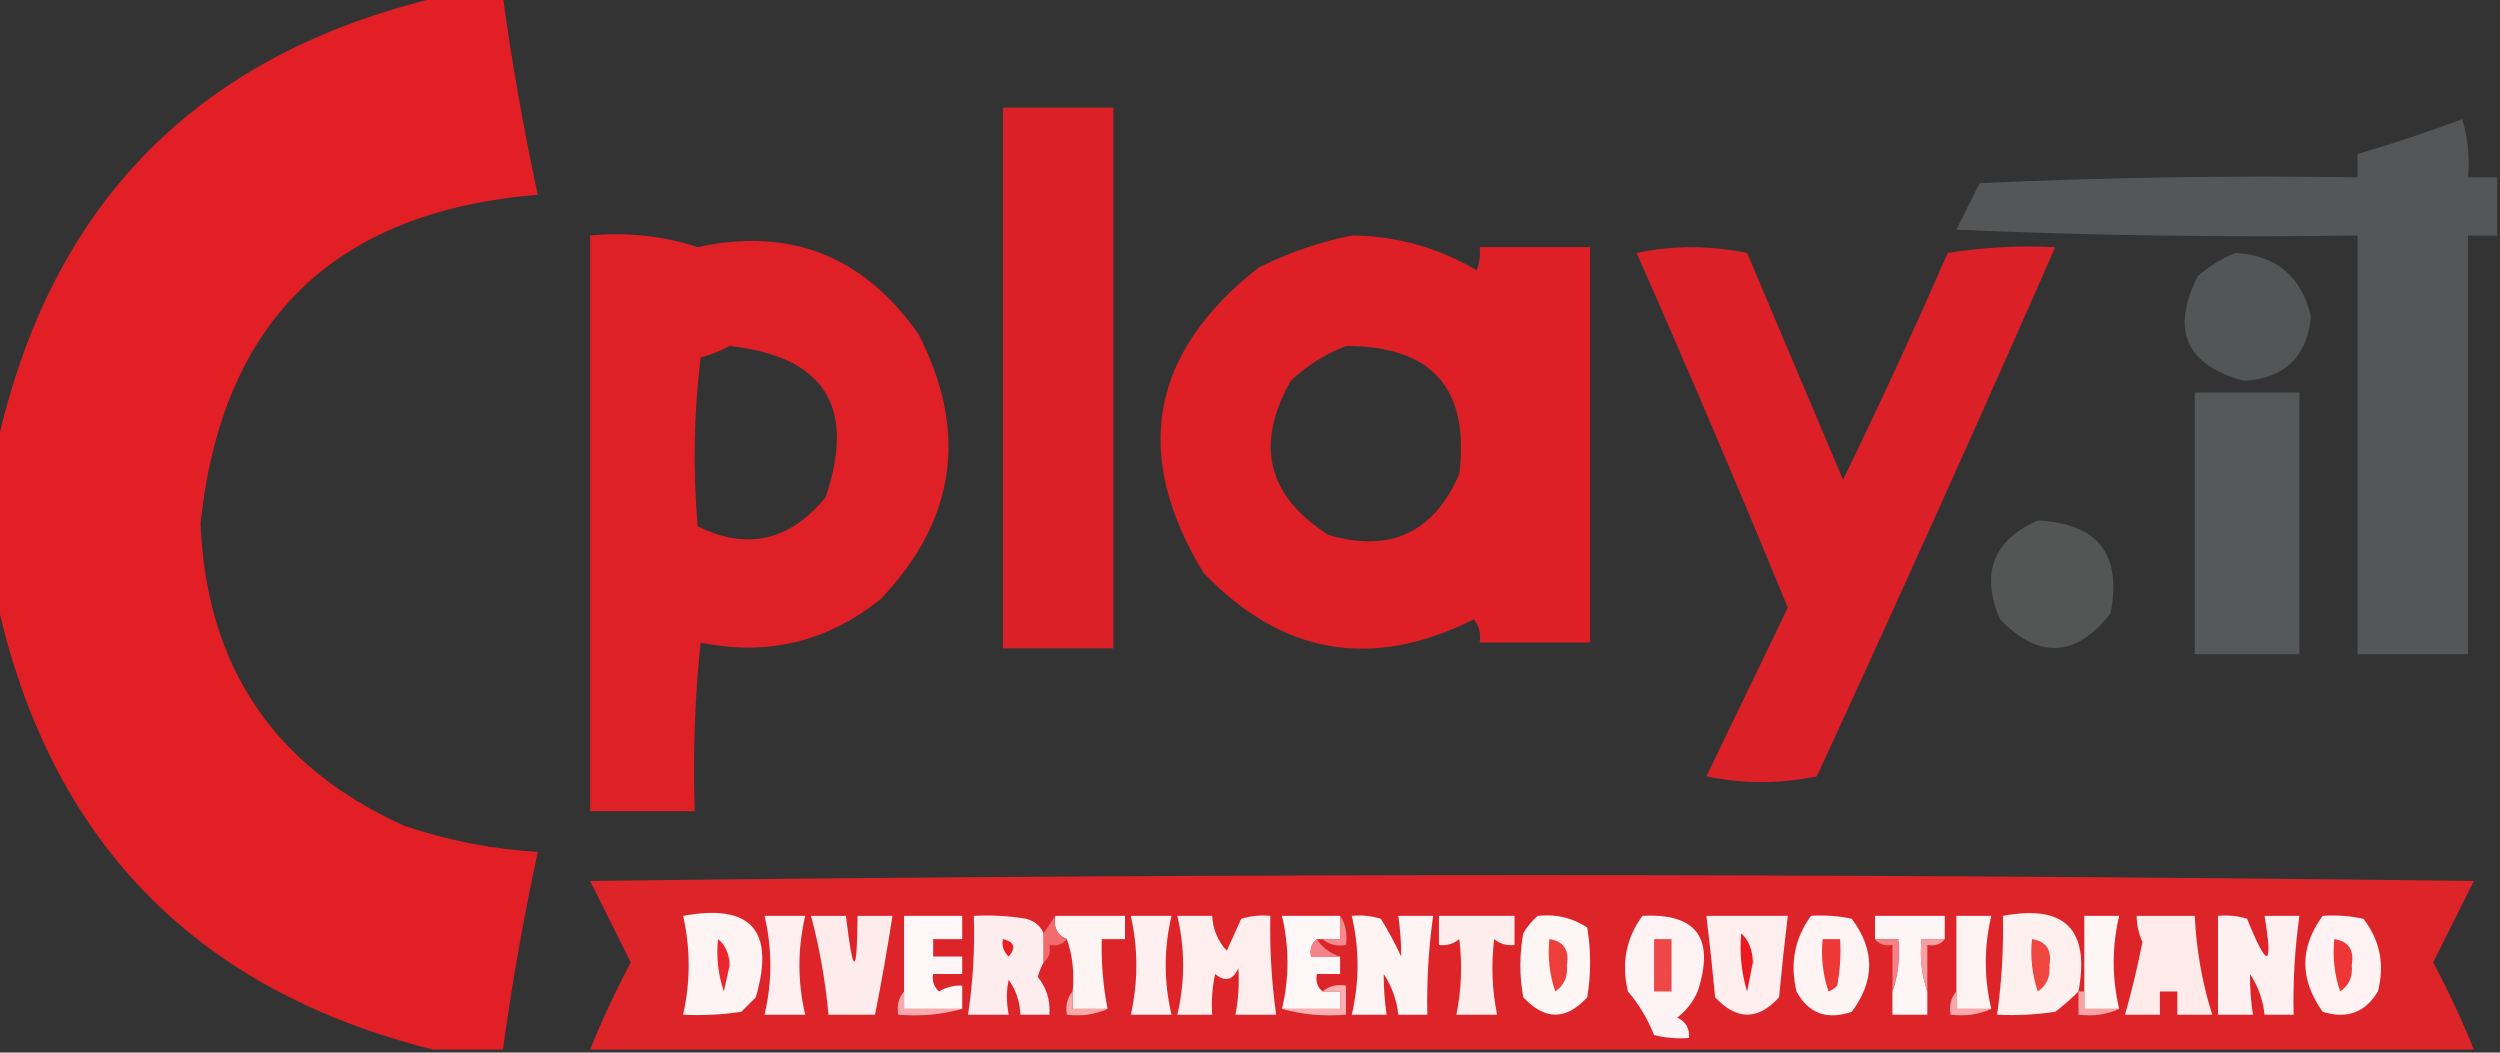 <svg width="1038" height="437" viewBox="0 0 1038 437" fill="none" xmlns="http://www.w3.org/2000/svg">
<rect x="0" y="0" width="1038" height="437" fill="#333333" stroke="none"/>
<g clip-path="url(#clip0_40007248_390)">
<path opacity="0.961" fill-rule="evenodd" clip-rule="evenodd" d="M182.253 -1.211C191.105 -1.211 199.956 -1.211 208.807 -1.211C212.594 26.342 217.422 53.705 223.291 80.877C138.769 87.754 92.1 133.224 83.281 217.289C85.555 276.564 113.718 318.412 167.77 342.836C185.784 348.966 204.291 352.588 223.291 353.701C217.422 380.874 212.594 408.236 208.807 435.789C199.151 435.789 189.495 435.789 179.839 435.789C81.15 411.124 20.802 349.154 -1.207 249.883C-1.207 228.154 -1.207 206.424 -1.207 184.695C21.058 84.362 82.212 22.393 182.253 -1.211Z" fill="#EA1F26"/>
<path opacity="0.908" fill-rule="evenodd" clip-rule="evenodd" d="M416.406 44.664C431.694 44.664 446.984 44.664 462.271 44.664C462.271 119.509 462.271 194.355 462.271 269.2C446.984 269.2 431.694 269.2 416.406 269.2C416.406 194.355 416.406 119.509 416.406 44.664Z" fill="#EA1F26"/>
<path opacity="0.896" fill-rule="evenodd" clip-rule="evenodd" d="M1036.79 73.636C1036.79 81.684 1036.79 89.732 1036.79 97.779C1032.77 97.779 1028.75 97.779 1024.72 97.779C1024.72 155.724 1024.72 213.669 1024.72 271.614C1009.44 271.614 994.147 271.614 978.86 271.614C978.86 213.669 978.86 155.724 978.86 97.779C923.315 98.584 867.794 97.779 812.297 95.365C815.515 88.927 818.735 82.489 821.953 76.05C874.229 73.637 926.532 72.832 978.86 73.636C978.86 70.417 978.86 67.197 978.86 63.978C993.438 59.655 1007.92 54.826 1022.31 49.492C1024.69 57.383 1025.5 65.431 1024.72 73.636C1028.75 73.636 1032.77 73.636 1036.79 73.636Z" fill="#585B5C"/>
<path opacity="0.945" fill-rule="evenodd" clip-rule="evenodd" d="M245.016 97.784C260.61 96.343 275.494 97.952 289.674 102.613C328.087 94.236 358.662 106.308 381.404 138.828C402.123 179.254 396.892 215.871 365.713 248.682C343.604 266.483 318.661 272.519 290.881 266.789C288.472 290.074 287.665 313.411 288.467 336.806C273.983 336.806 259.499 336.806 245.016 336.806C245.016 257.132 245.016 177.458 245.016 97.784ZM302.951 143.657C342.288 147.999 355.565 168.923 342.781 206.43C327.916 224.641 310.214 228.665 289.674 218.502C287.665 195.122 288.068 171.783 290.881 148.486C295.313 147.212 299.337 145.602 302.951 143.657Z" fill="#EA1F26"/>
<path opacity="0.936" fill-rule="evenodd" clip-rule="evenodd" d="M561.244 97.781C579.879 97.961 597.18 102.789 613.144 112.267C614.326 109.145 614.73 105.926 614.351 102.61C629.638 102.61 644.928 102.61 660.216 102.61C660.216 157.336 660.216 212.061 660.216 266.787C644.928 266.787 629.638 266.787 614.351 266.787C614.983 263.218 614.179 260 611.937 257.129C569.707 278.327 532.291 271.888 499.688 237.814C469.825 188.699 477.47 146.448 522.62 111.06C535.209 104.854 548.083 100.428 561.244 97.781ZM558.83 143.654C594.588 143.604 610.278 161.31 605.902 196.77C595.329 221.17 577.224 229.62 551.588 222.121C526.169 205.94 520.94 184.613 535.897 158.14C542.76 151.712 550.403 146.883 558.83 143.654Z" fill="#EA1F26"/>
<path opacity="0.918" fill-rule="evenodd" clip-rule="evenodd" d="M679.527 105.028C694.441 101.848 709.731 101.848 725.392 105.028C738.669 136.415 751.946 167.802 765.223 199.188C780.327 168.165 794.811 136.778 808.674 105.028C823.341 102.671 838.225 101.866 853.332 102.614C821.127 175.91 788.136 249.146 754.36 322.321C739.072 325.539 723.782 325.539 708.495 322.321C719.744 299.066 731.007 275.729 742.29 252.304C721.909 202.717 700.99 153.625 679.527 105.028Z" fill="#EA1F26"/>
<path opacity="0.87" fill-rule="evenodd" clip-rule="evenodd" d="M928.164 105.023C945.231 105.991 955.691 114.844 959.546 131.581C957.776 148.24 948.524 157.092 931.785 158.139C907.622 151.649 901.186 137.163 912.474 114.681C917.333 110.46 922.564 107.241 928.164 105.023Z" fill="#585B5B"/>
<path opacity="0.934" fill-rule="evenodd" clip-rule="evenodd" d="M911.266 162.969C925.749 162.969 940.233 162.969 954.717 162.969C954.717 199.184 954.717 235.4 954.717 271.615C940.233 271.615 925.749 271.615 911.266 271.615C911.266 235.4 911.266 199.184 911.266 162.969Z" fill="#585B5B"/>
<path opacity="0.883" fill-rule="evenodd" clip-rule="evenodd" d="M846.09 216.086C871.097 217.349 881.153 230.225 876.265 254.716C861.899 272.995 846.612 273.799 830.4 257.13C822.255 238.051 827.484 224.37 846.09 216.086Z" fill="#585B5B"/>
<path opacity="0.92" fill-rule="evenodd" clip-rule="evenodd" d="M1027.14 435.79C766.43 435.79 505.723 435.79 245.016 435.79C249.959 423.479 255.594 411.407 261.913 399.574C256.282 388.306 250.647 377.041 245.016 365.773C505.723 362.555 766.43 362.555 1027.14 365.773C1021.5 377.041 1015.87 388.306 1010.24 399.574C1016.56 411.407 1022.19 423.479 1027.14 435.79Z" fill="#EB2429"/>
<path fill-rule="evenodd" clip-rule="evenodd" d="M283.641 380.266C311.821 375.058 321.878 386.326 313.815 414.067C311.804 416.078 309.791 418.092 307.78 420.103C299.773 421.305 291.727 421.708 283.641 421.31C286.702 407.609 286.702 393.926 283.641 380.266Z" fill="#FEF4F4"/>
<path fill-rule="evenodd" clip-rule="evenodd" d="M638.492 380.261C645.981 379.426 652.819 381.036 659.011 385.09C660.621 394.747 660.621 404.405 659.011 414.062C650.273 423.688 641.421 423.688 632.458 414.062C630.847 405.209 630.847 396.357 632.458 387.504C634.143 384.628 636.153 382.214 638.492 380.261Z" fill="#FEF5F5"/>
<path fill-rule="evenodd" clip-rule="evenodd" d="M681.941 380.259C704.456 379.098 712.101 389.559 704.874 411.646C702.979 415.958 700.164 419.579 696.425 422.51C699.981 424.224 701.591 427.04 701.253 430.961C696.36 431.352 691.532 430.948 686.769 429.753C684.186 423.133 680.565 417.097 675.906 411.646C673.111 400.04 675.124 389.578 681.941 380.259Z" fill="#FEF3F4"/>
<path fill-rule="evenodd" clip-rule="evenodd" d="M751.945 380.263C757.635 379.87 763.267 380.271 768.843 381.471C778.499 394.346 778.499 407.225 768.843 420.1C758.509 423.621 750.866 420.805 745.91 411.65C743.115 400.044 745.128 389.583 751.945 380.263Z" fill="#FEF4F4"/>
<path fill-rule="evenodd" clip-rule="evenodd" d="M862.987 411.648C860.047 414.62 856.829 417.437 853.331 420.098C845.324 421.3 837.278 421.703 829.191 421.305C831.103 407.712 831.907 394.03 831.605 380.261C857.355 375.432 867.815 385.894 862.987 411.648Z" fill="#FFF0F0"/>
<path fill-rule="evenodd" clip-rule="evenodd" d="M964.376 380.263C970.065 379.87 975.697 380.271 981.273 381.471C988.177 390.358 990.188 400.418 987.308 411.65C982.092 420.4 974.447 423.217 964.376 420.1C954.771 406.66 954.771 393.381 964.376 380.263Z" fill="#FEF2F3"/>
<path fill-rule="evenodd" clip-rule="evenodd" d="M317.434 380.266C323.065 380.266 328.7 380.266 334.331 380.266C331.113 393.948 331.113 407.628 334.331 421.31C328.7 421.31 323.065 421.31 317.434 421.31C320.651 407.628 320.651 393.948 317.434 380.266Z" fill="#FEF0F0"/>
<path fill-rule="evenodd" clip-rule="evenodd" d="M336.746 380.266C341.574 380.266 346.402 380.266 351.23 380.266C354.259 405.665 355.869 405.665 356.058 380.266C360.886 380.266 365.714 380.266 370.541 380.266C368.432 394.03 366.018 407.712 363.3 421.31C356.862 421.31 350.426 421.31 343.988 421.31C342.725 407.408 340.312 393.726 336.746 380.266Z" fill="#FEECEC"/>
<path fill-rule="evenodd" clip-rule="evenodd" d="M399.511 418.895C391.465 418.895 383.417 418.895 375.371 418.895C375.371 416.481 375.371 414.067 375.371 411.652C375.371 401.191 375.371 390.727 375.371 380.266C383.417 380.266 391.465 380.266 399.511 380.266C399.511 383.484 399.511 386.705 399.511 389.923C395.487 389.923 391.465 389.923 387.441 389.923C387.441 392.337 387.441 394.752 387.441 397.166C391.465 397.166 395.487 397.166 399.511 397.166C399.511 399.581 399.511 401.995 399.511 404.409C395.487 404.409 391.465 404.409 387.441 404.409C386.912 407.246 387.716 409.661 389.855 411.652C392.838 409.851 396.059 409.047 399.511 409.238C399.511 412.456 399.511 415.677 399.511 418.895Z" fill="#FEF6F7"/>
<path fill-rule="evenodd" clip-rule="evenodd" d="M433.303 387.509C433.303 391.534 433.303 395.556 433.303 399.581C432.282 401.428 431.476 403.439 430.889 405.617C434.542 410.153 436.149 415.385 435.717 421.31C431.693 421.31 427.672 421.31 423.647 421.31C423.491 416.008 421.88 411.179 418.82 406.824C417.806 411.232 417.806 416.061 418.82 421.31C413.188 421.31 407.554 421.31 401.922 421.31C403.983 407.739 404.787 394.057 404.336 380.266C411.621 379.867 418.863 380.271 426.061 381.473C429.542 382.383 431.956 384.394 433.303 387.509Z" fill="#FEEDEE"/>
<path fill-rule="evenodd" clip-rule="evenodd" d="M438.133 380.266C447.789 380.266 457.444 380.266 467.1 380.266C467.1 383.484 467.1 386.705 467.1 389.923C463.882 389.923 460.662 389.923 457.444 389.923C457.191 399.696 457.995 409.354 459.858 418.895C455.03 418.895 450.203 418.895 445.375 418.895C445.375 416.481 445.375 414.067 445.375 411.652C446.123 403.895 445.319 396.652 442.961 389.923C438.915 388.274 437.305 385.053 438.133 380.266Z" fill="#FEF4F4"/>
<path fill-rule="evenodd" clip-rule="evenodd" d="M469.516 380.266C475.147 380.266 480.782 380.266 486.413 380.266C483.195 393.948 483.195 407.628 486.413 421.31C480.782 421.31 475.147 421.31 469.516 421.31C472.577 407.608 472.577 393.926 469.516 380.266Z" fill="#FEEFF0"/>
<path fill-rule="evenodd" clip-rule="evenodd" d="M488.824 380.259C493.652 380.259 498.48 380.259 503.308 380.259C503.569 385.771 505.579 390.6 509.343 394.746C511.363 390.277 513.377 385.851 515.378 381.466C519.322 380.274 523.346 379.873 527.447 380.259C527.146 394.028 527.95 407.711 529.861 421.304C524.23 421.304 518.596 421.304 512.964 421.304C514.19 414.843 514.593 408.404 514.171 401.989C511.87 407.039 508.652 407.843 504.515 404.403C503.315 409.98 502.914 415.613 503.308 421.304C498.48 421.304 493.652 421.304 488.824 421.304C492.042 407.621 492.042 393.942 488.824 380.259Z" fill="#FEEEEE"/>
<path fill-rule="evenodd" clip-rule="evenodd" d="M556.417 380.266C556.417 383.484 556.417 386.705 556.417 389.923C554.003 389.923 551.589 389.923 549.175 389.923C548.371 389.923 547.565 389.923 546.761 389.923C544.579 391.635 543.775 394.049 544.347 397.166C548.371 397.166 552.393 397.166 556.417 397.166C556.417 399.581 556.417 401.995 556.417 404.409C553.199 404.409 549.979 404.409 546.761 404.409C546.189 407.526 546.993 409.941 549.175 411.652C551.589 411.652 554.003 411.652 556.417 411.652C556.417 414.067 556.417 416.481 556.417 418.895C548.371 418.895 540.323 418.895 532.277 418.895C535.321 406.039 535.321 393.163 532.277 380.266C540.323 380.266 548.371 380.266 556.417 380.266Z" fill="#FEF7F7"/>
<path fill-rule="evenodd" clip-rule="evenodd" d="M561.246 380.259C565.347 379.873 569.371 380.274 573.316 381.466C576.44 386.505 579.257 391.737 581.765 397.16C581.808 391.614 581.405 385.979 580.558 380.259C585.386 380.259 590.214 380.259 595.041 380.259C593.13 393.852 592.326 407.534 592.627 421.304C588.603 421.304 584.582 421.304 580.558 421.304C579.942 415.229 577.929 409.594 574.523 404.403C574.479 409.949 574.883 415.584 575.73 421.304C570.902 421.304 566.074 421.304 561.246 421.304C564.464 407.621 564.464 393.942 561.246 380.259Z" fill="#FEF4F4"/>
<path fill-rule="evenodd" clip-rule="evenodd" d="M597.453 380.266C607.913 380.266 618.375 380.266 628.835 380.266C628.835 384.29 628.835 388.313 628.835 392.337C625.643 392.748 622.826 391.944 620.386 389.923C619.097 400.447 619.497 410.909 621.593 421.31C615.961 421.31 610.327 421.31 604.695 421.31C606.79 410.909 607.191 400.447 605.902 389.923C603.461 391.944 600.644 392.748 597.453 392.337C597.453 388.313 597.453 384.29 597.453 380.266Z" fill="#FEEDED"/>
<path fill-rule="evenodd" clip-rule="evenodd" d="M708.496 380.266C719.762 380.266 731.026 380.266 742.291 380.266C740.928 391.49 739.721 402.758 738.671 414.067C729.932 423.693 721.08 423.693 712.117 414.067C711.067 402.758 709.86 391.49 708.496 380.266Z" fill="#FFEEEE"/>
<path fill-rule="evenodd" clip-rule="evenodd" d="M807.467 389.923C804.25 389.923 801.029 389.923 797.812 389.923C797.063 397.68 797.867 404.924 800.226 411.652C800.226 414.871 800.226 418.091 800.226 421.31C795.398 421.31 790.57 421.31 785.742 421.31C785.742 418.091 785.742 414.871 785.742 411.652C788.1 404.924 788.904 397.68 788.156 389.923C784.938 389.923 781.718 389.923 778.5 389.923C778.5 386.705 778.5 383.484 778.5 380.266C788.156 380.266 797.812 380.266 807.467 380.266C807.467 383.484 807.467 386.705 807.467 389.923Z" fill="#FEF6F6"/>
<path fill-rule="evenodd" clip-rule="evenodd" d="M826.781 418.895C821.953 418.895 817.125 418.895 812.297 418.895C812.297 416.481 812.297 414.067 812.297 411.652C812.297 401.191 812.297 390.727 812.297 380.266C817.125 380.266 821.953 380.266 826.781 380.266C823.737 393.163 823.737 406.039 826.781 418.895Z" fill="#FEF3F3"/>
<path fill-rule="evenodd" clip-rule="evenodd" d="M879.886 418.895C875.058 418.895 870.23 418.895 865.402 418.895C865.402 416.481 865.402 414.067 865.402 411.652C865.402 401.191 865.402 390.727 865.402 380.266C870.23 380.266 875.058 380.266 879.886 380.266C876.842 393.163 876.842 406.039 879.886 418.895Z" fill="#FEF5F5"/>
<path fill-rule="evenodd" clip-rule="evenodd" d="M887.129 380.266C895.174 380.266 903.223 380.266 911.268 380.266C911.915 394.334 914.329 408.014 918.51 421.31C913.682 421.31 908.854 421.31 904.026 421.31C904.026 418.091 904.026 414.871 904.026 411.652C901.612 411.652 899.198 411.652 896.785 411.652C896.785 414.871 896.785 418.091 896.785 421.31C891.957 421.31 887.129 421.31 882.301 421.31C885.12 411.425 887.534 401.365 889.543 391.13C887.978 387.654 887.175 384.032 887.129 380.266Z" fill="#FFEBEA"/>
<path fill-rule="evenodd" clip-rule="evenodd" d="M920.922 380.259C925.023 379.873 929.047 380.274 932.992 381.466C941.45 402.469 943.864 402.066 940.234 380.259C945.061 380.259 949.889 380.259 954.717 380.259C952.805 393.852 952.002 407.534 952.303 421.304C948.279 421.304 944.258 421.304 940.234 421.304C939.618 415.229 937.605 409.594 934.199 404.403C934.155 409.949 934.558 415.584 935.406 421.304C930.578 421.304 925.75 421.304 920.922 421.304C920.922 407.621 920.922 393.942 920.922 380.259Z" fill="#FEF0F0"/>
<path fill-rule="evenodd" clip-rule="evenodd" d="M556.418 380.266C558.713 383.692 559.517 387.714 558.832 392.337C554.972 392.984 551.754 392.178 549.176 389.923C551.59 389.923 554.004 389.923 556.418 389.923C556.418 386.705 556.418 383.484 556.418 380.266Z" fill="#F58B8E"/>
<path fill-rule="evenodd" clip-rule="evenodd" d="M298.124 389.922C301.177 392.37 302.785 395.992 302.952 400.787C302.148 404.408 301.341 408.03 300.538 411.651C298.162 404.582 297.358 397.339 298.124 389.922Z" fill="#EB272D"/>
<path fill-rule="evenodd" clip-rule="evenodd" d="M416.407 389.922C421.151 391.004 421.955 393.418 418.821 397.165C416.682 395.173 415.879 392.759 416.407 389.922Z" fill="#EA1F22"/>
<path fill-rule="evenodd" clip-rule="evenodd" d="M643.319 389.922C649.233 390.825 651.647 394.446 650.561 400.787C651.022 405.55 649.412 409.172 645.733 411.651C643.358 404.582 642.554 397.339 643.319 389.922Z" fill="#EE3E39"/>
<path fill-rule="evenodd" clip-rule="evenodd" d="M722.979 387.508C726.062 390.391 727.672 394.413 727.807 399.58C727.003 403.604 726.197 407.627 725.393 411.651C723.011 403.761 722.207 395.712 722.979 387.508Z" fill="#EA1A20"/>
<path fill-rule="evenodd" clip-rule="evenodd" d="M778.5 389.922C781.718 389.922 784.938 389.922 788.156 389.922C788.904 397.679 788.1 404.922 785.742 411.651C785.742 405.212 785.742 398.775 785.742 392.336C782.625 392.908 780.211 392.104 778.5 389.922Z" fill="#F48287"/>
<path fill-rule="evenodd" clip-rule="evenodd" d="M807.465 389.922C805.754 392.104 803.34 392.908 800.224 392.336C800.224 398.775 800.224 405.212 800.224 411.651C797.865 404.922 797.061 397.679 797.81 389.922C801.027 389.922 804.248 389.922 807.465 389.922Z" fill="#F6A0A3"/>
<path fill-rule="evenodd" clip-rule="evenodd" d="M438.133 380.266C437.305 385.053 438.915 388.274 442.961 389.923C441.249 392.106 438.835 392.91 435.719 392.337C436.291 395.454 435.487 397.869 433.305 399.581C433.305 395.556 433.305 391.533 433.305 387.509C434.915 385.094 436.522 382.68 438.133 380.266Z" fill="#F26B6F"/>
<path fill-rule="evenodd" clip-rule="evenodd" d="M546.76 389.922C549.049 393.49 552.267 395.905 556.416 397.165C552.392 397.165 548.37 397.165 544.346 397.165C543.774 394.048 544.578 391.634 546.76 389.922Z" fill="#F48387"/>
<path fill-rule="evenodd" clip-rule="evenodd" d="M843.678 389.922C849.592 390.825 852.006 394.446 850.92 400.787C851.381 405.55 849.771 409.172 846.092 411.651C843.717 404.582 842.913 397.339 843.678 389.922Z" fill="#EF4640"/>
<path fill-rule="evenodd" clip-rule="evenodd" d="M686.77 389.922C689.183 389.922 691.597 389.922 694.011 389.922C694.011 397.165 694.011 404.408 694.011 411.651C691.597 411.651 689.183 411.651 686.77 411.651C686.77 404.408 686.77 397.165 686.77 389.922Z" fill="#EF4747"/>
<path fill-rule="evenodd" clip-rule="evenodd" d="M756.776 389.922C759.19 389.922 761.604 389.922 764.018 389.922C764.414 396.409 764.011 402.848 762.811 409.237C761.811 410.34 760.604 411.147 759.19 411.651C756.815 404.582 756.011 397.339 756.776 389.922Z" fill="#ED3837"/>
<path fill-rule="evenodd" clip-rule="evenodd" d="M969.202 389.922C975.116 390.825 977.53 394.446 976.444 400.787C976.905 405.55 975.295 409.172 971.616 411.651C969.24 404.582 968.437 397.339 969.202 389.922Z" fill="#ED3736"/>
<path fill-rule="evenodd" clip-rule="evenodd" d="M375.368 411.648C375.368 414.063 375.368 416.477 375.368 418.892C383.414 418.892 391.462 418.892 399.508 418.892C391.151 421.262 382.299 422.066 372.954 421.306C372.307 417.445 373.114 414.227 375.368 411.648Z" fill="#F8AAAC"/>
<path fill-rule="evenodd" clip-rule="evenodd" d="M445.376 411.648C445.376 414.063 445.376 416.477 445.376 418.892C450.204 418.892 455.032 418.892 459.86 418.892C454.774 421.229 449.139 422.035 442.962 421.306C442.315 417.445 443.121 414.227 445.376 411.648Z" fill="#F8A9AA"/>
<path fill-rule="evenodd" clip-rule="evenodd" d="M549.175 411.646C551.753 409.391 554.971 408.585 558.831 409.232C558.831 413.256 558.831 417.279 558.831 421.304C549.486 422.064 540.634 421.26 532.277 418.889C540.323 418.889 548.371 418.889 556.417 418.889C556.417 416.475 556.417 414.06 556.417 411.646C554.003 411.646 551.589 411.646 549.175 411.646Z" fill="#F8B0B2"/>
<path fill-rule="evenodd" clip-rule="evenodd" d="M812.294 411.648C812.294 414.063 812.294 416.477 812.294 418.892C817.122 418.892 821.95 418.892 826.778 418.892C821.692 421.229 816.057 422.035 809.88 421.306C809.233 417.445 810.039 414.227 812.294 411.648Z" fill="#F8A8AA"/>
<path fill-rule="evenodd" clip-rule="evenodd" d="M862.988 411.648C863.792 411.648 864.598 411.648 865.402 411.648C865.402 414.063 865.402 416.477 865.402 418.892C870.23 418.892 875.058 418.892 879.886 418.892C874.8 421.229 869.166 422.035 862.988 421.306C862.988 418.088 862.988 414.867 862.988 411.648Z" fill="#F8A4A6"/>
</g>
<defs>
<clipPath id="clip0_40007248_390">
<rect width="1038" height="437" fill="white"/>
</clipPath>
</defs>
</svg>
